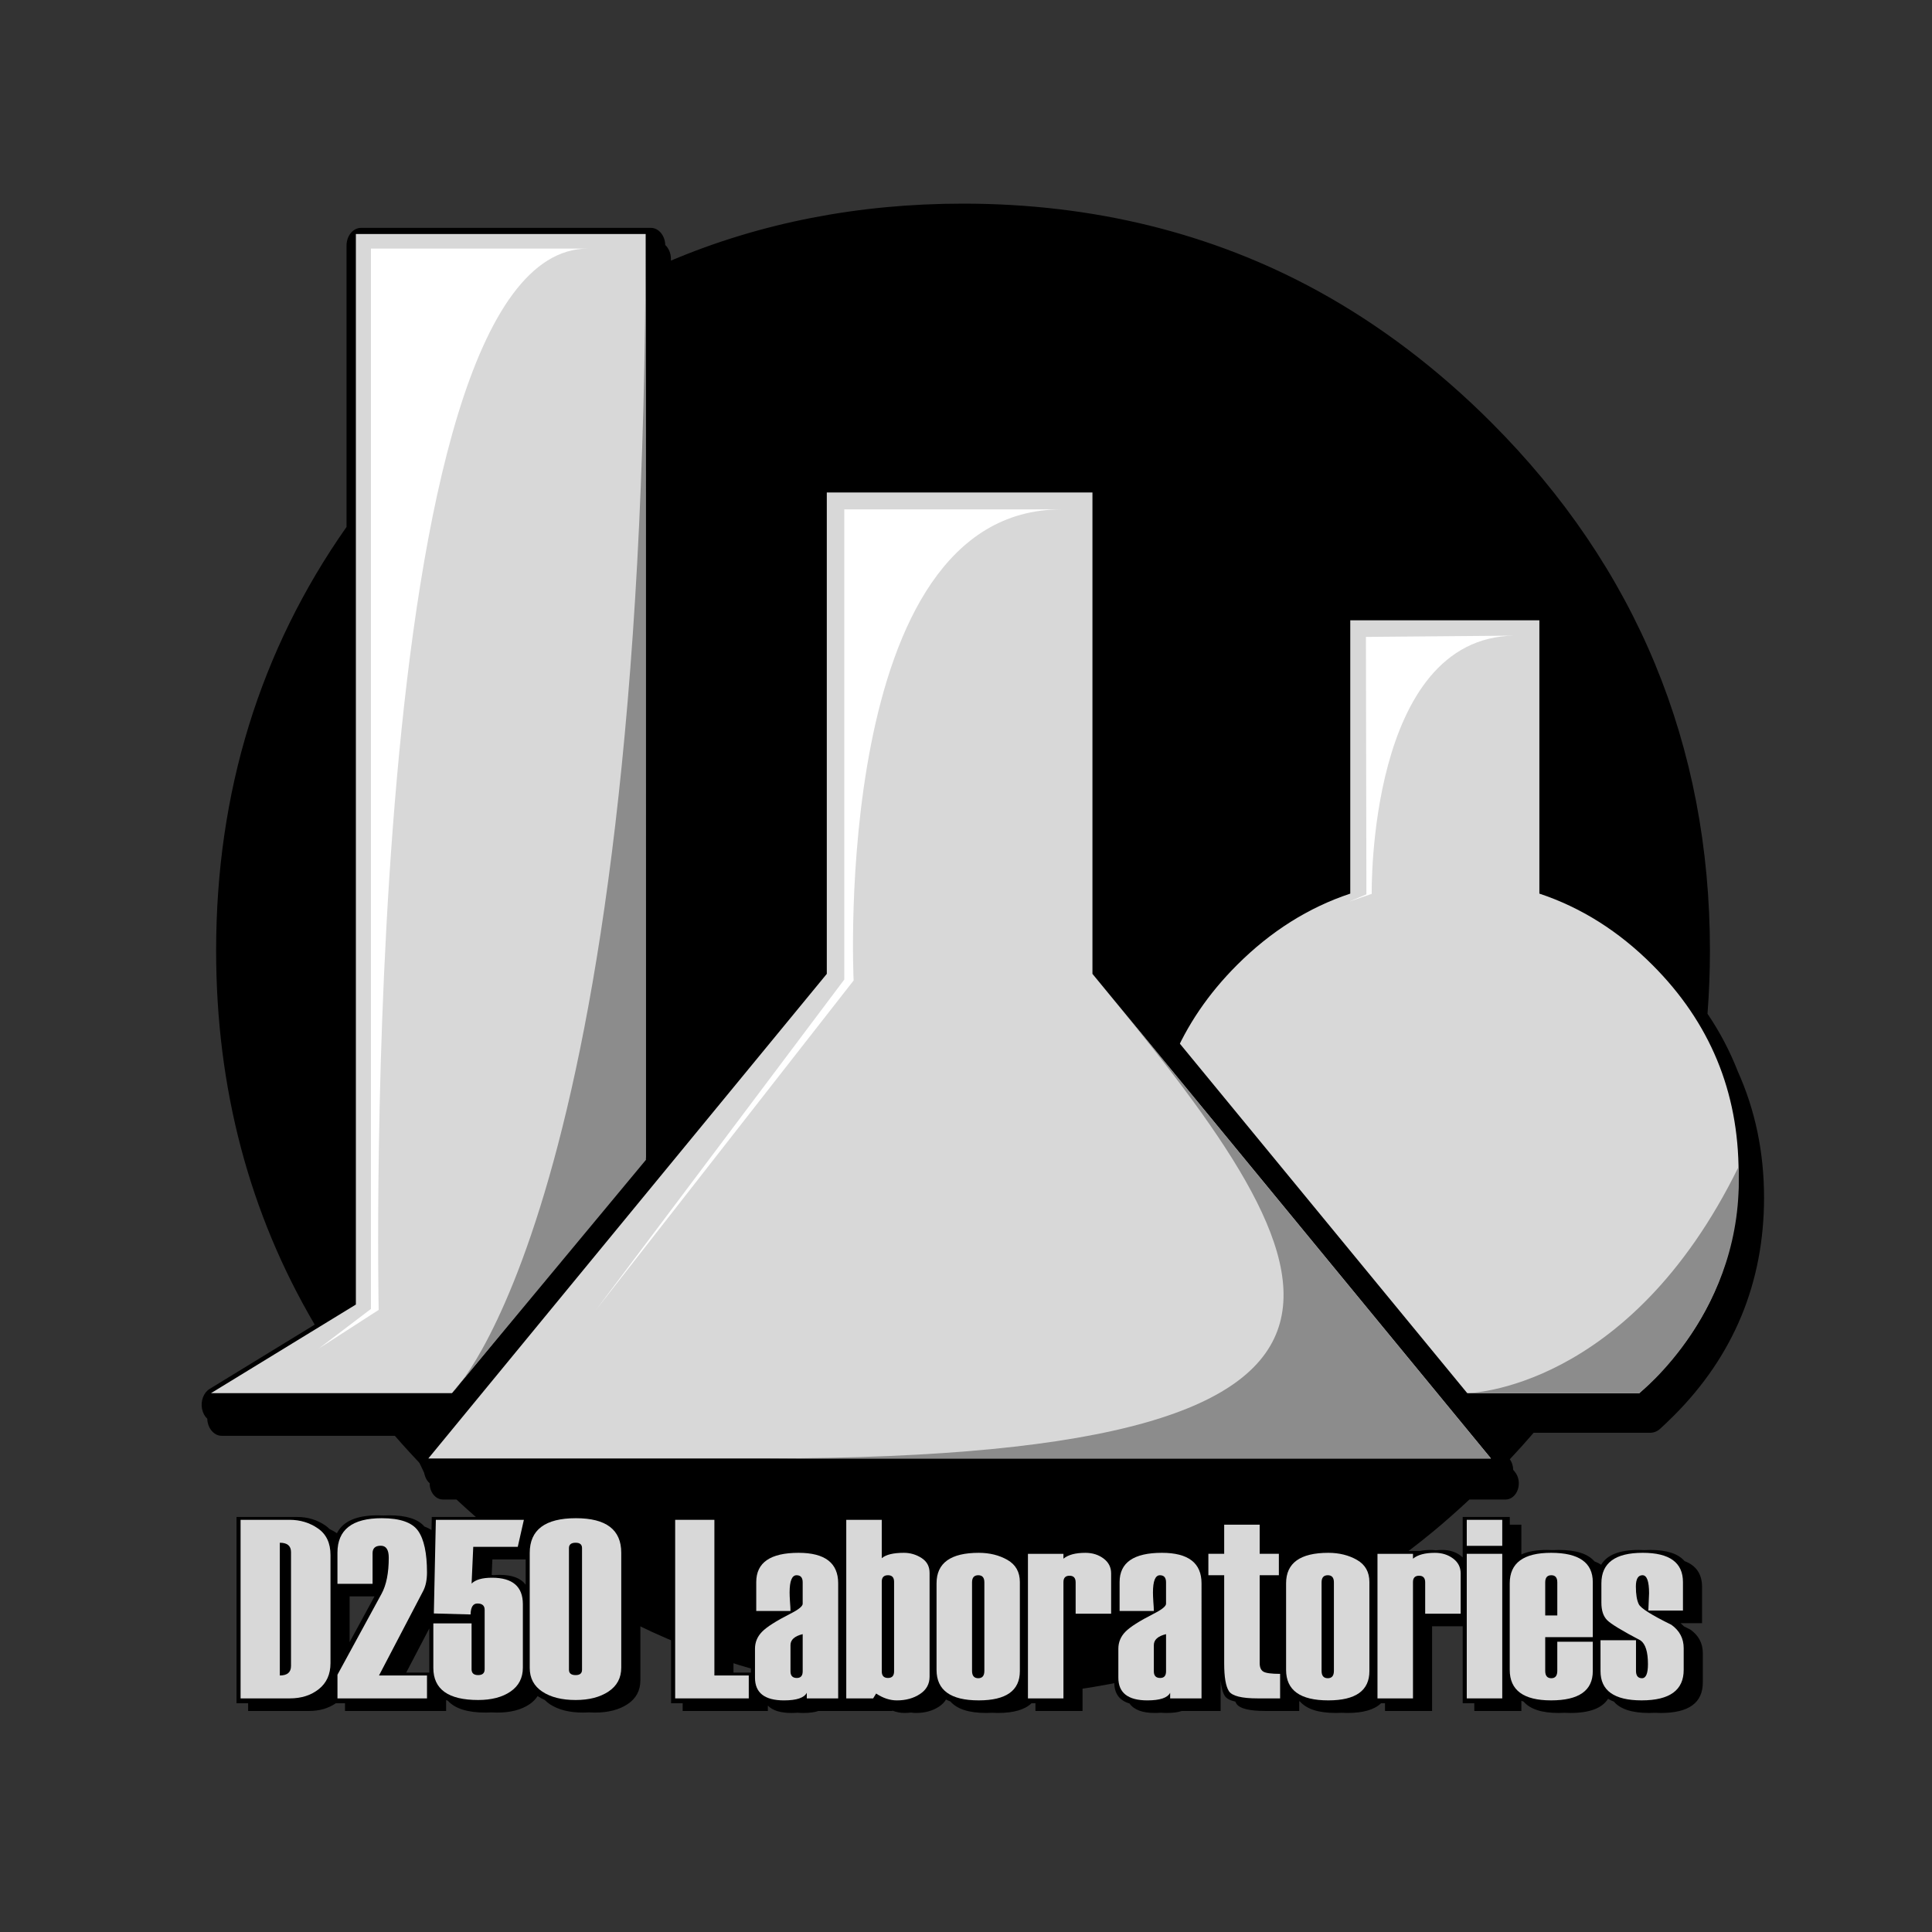 <?xml version="1.0" encoding="UTF-8" standalone="no"?>
<svg
   xmlns:dc="http://purl.org/dc/elements/1.1/"
   xmlns:cc="http://creativecommons.org/ns#"
   xmlns:rdf="http://www.w3.org/1999/02/22-rdf-syntax-ns#"
   xmlns:svg="http://www.w3.org/2000/svg"
   xmlns="http://www.w3.org/2000/svg"
   xml:space="preserve"
   enable-background="new 0 0 500 500"
   viewBox="0 0 500 500"
   height="500px"
   width="500px"
   y="0px"
   x="0px"
   id="Selected_Items"
   version="1.1"><rect x="0" y="0" width="500" height="500" fill="#333333" stroke="none"/><defs
   id="defs125" />
<g
   id="g26">
	<path
   id="path2"
   d="M449.742,277.273c-2.039-5.213-4.64-10.195-7.842-14.918c0.412-5.375,0.631-10.824,0.631-16.355   c0-53.141-19.054-99.14-56.632-136.718C372.066,95.447,356.952,84,340.983,75.257C313.634,60.29,282.765,52.7,249.233,52.7   c-27.083,0-52.432,4.957-75.6,14.748V67.01c0-1.475-0.579-2.773-1.463-3.612c-0.072-2.457-1.711-4.425-3.737-4.425h-75   c-2.071,0-3.75,2.054-3.75,4.587v72.809C67.272,168.274,55.933,205.01,55.933,246c0,35.619,8.566,68.016,25.513,96.816   l-27.188,16.632c-1.556,0.95-2.372,3.086-1.973,5.155c0.202,1.053,0.695,1.944,1.357,2.571c0.009,0.292,0.035,0.587,0.091,0.88   c0.4,2.068,1.911,3.531,3.65,3.531h44.806c2.437,2.807,4.972,5.569,7.598,8.29c-0.083,0.722-0.02,1.472,0.221,2.173   c0.254,0.746,0.676,1.363,1.196,1.811c-0.004,0.552,0.073,1.109,0.254,1.641c0.53,1.563,1.786,2.581,3.176,2.581h3.514   c3.001,2.792,6.054,5.491,9.141,8.043c34.534,28.649,75.563,43.176,121.945,43.176c46.384,0,87.411-14.525,121.95-43.178   c3.061-2.548,6.099-5.247,9.094-8.041h9.356c1.39,0,2.643-1.019,3.176-2.581c0.532-1.563,0.238-3.361-0.745-4.557l-0.45-0.549   c-0.011-0.996-0.313-1.968-0.879-2.731c2.12-2.259,4.177-4.544,6.168-6.858h30.125c0.947,0,1.86-0.354,2.562-0.992   c1.184-1.078,2.378-2.221,3.548-3.391c15.525-15.5,23.397-34.495,23.397-56.459C456.533,298.188,454.243,287.271,449.742,277.273z" />
	<g
   id="l_x5F_fill">
		<g
   id="Layer_1_15_">
			<g
   id="g6">
				<polygon
   id="polygon4"
   points="167.1,60.56 167.1,337.615 204.6,360.55 54.6,360.55 92.1,337.615 92.1,60.56"
   fill="#D8D8D8" />
			</g>
		</g>
	</g>
	<g
   id="b_x5F_fill">
		<g
   id="Layer_1_13_">
			<g
   id="g12">
				<path
   id="path10"
   d="M398.388,160.538v70.727c10.824,3.6,20.584,9.76,29.278,18.48      c14.854,14.856,22.281,32.778,22.281,53.768c0,21.015-7.427,38.938-22.281,53.77c-1.142,1.141-2.28,2.229-3.423,3.27h-100.65      c-1.166-1.038-2.32-2.129-3.461-3.27c-14.854-14.83-22.282-32.755-22.282-53.77c0-20.989,7.428-38.911,22.282-53.768      c8.721-8.72,18.493-14.88,29.315-18.48v-70.727H398.388z"
   fill="#D8D8D8" />
			</g>
		</g>
	</g>
	<g
   id="a_x5F_fill">
		<g
   id="Layer_1_11_">
			<g
   id="g22">
				<g
   id="g20">
					<polygon
   id="polygon16"
   points="110.85,380.45 108.532,375.545 210.975,250.96 210.975,127.457 213.975,124.457 282.725,124.457 285.725,127.457 285.725,250.96 388.166,375.545 385.85,380.45"
   fill="#D8D8D8" />
					<path
   id="path18"
   d="M282.725,127.457v124.578L385.85,377.45h-275l103.125-125.415V127.457H282.725 M282.725,121.457h-68.75l-6,6v122.428       L106.216,373.641l4.634,9.811h275l4.635-9.811l-101.76-123.755V127.457L282.725,121.457L282.725,121.457z" />
				</g>
			</g>
		</g>
	</g>
</g>
<g
   id="g104">
	<g
   id="g36">
		<g
   id="g30">
			<path
   id="path28"
   d="M160.716,395.252c-1.896-2.05-5.128-3.084-9.717-3.084c-0.522,0-1.025,0.016-1.514,0.04     c-0.479-0.024-0.974-0.04-1.486-0.04c-4.128,0-7.178,0.811-9.167,2.418h-1.306h-0.451l0.451-1.999v-0.001h-3h-19.781h-3     l-0.073,3.406c-0.53-0.368-1.15-0.676-1.843-0.932c-1.626-1.92-4.639-2.894-9.072-2.894c-0.523,0-1.025,0.017-1.513,0.045     c-0.479-0.026-0.97-0.045-1.487-0.045c-5.501,0-9.013,1.549-10.557,4.627c-0.608-0.417-1.243-0.771-1.898-1.067     c-0.32-0.324-0.662-0.631-1.052-0.9c-2.155-1.492-4.611-2.239-7.368-2.239h-3h-9.668h-3v2V438.8v2h3v2h3h9.731h3     c2.729,0,5.047-0.671,6.962-2h2.379v2h3h20.17h0.001h2.999v-2v-0.838c0.145,0.066,0.296,0.128,0.447,0.188     c1.847,2.041,5.106,3.066,9.8,3.066c0.482,0,0.95-0.018,1.407-0.046c0.514,0.027,1.04,0.046,1.593,0.046     c3.459,0,6.252-0.729,8.379-2.189c0.868-0.597,1.548-1.299,2.062-2.095c0.06,0.041,0.109,0.086,0.17,0.126     c0.517,0.341,1.073,0.638,1.667,0.897c0.389,0.397,0.828,0.769,1.333,1.103c2.183,1.439,5.057,2.159,8.621,2.159     c0.506,0,0.995-0.021,1.476-0.052c0.494,0.031,1,0.052,1.524,0.052c3.459,0,6.289-0.729,8.492-2.189     c2.202-1.461,3.303-3.524,3.303-6.188v-2v-27.745v-2C165.728,399.21,164.05,396.602,160.716,395.252z M136.042,403.58v6.511     c-0.013-0.004-0.023-0.008-0.035-0.012c-1.274-1.667-3.512-2.507-6.728-2.507c-0.536,0-1.031,0.027-1.501,0.074     c-0.177-0.018-0.35-0.037-0.533-0.049l0.181-4.019h8.52L136.042,403.58L136.042,403.58z M90.48,413.152h1.805h4.634l-6.438,11.82     V413.152z M109.454,432.87h-4.33l5.975-11.43v9.464v1.966H109.454z" />
		</g>
		<g
   id="g34">
			<path
   id="path32"
   d="M437.494,421.753c-0.597-0.293-1.154-0.574-1.688-0.847c-0.271-0.291-0.574-0.564-0.901-0.827h2.587h3v-2v-5.38v-2     c0-3.326-1.517-5.55-4.529-6.686c-1.641-1.924-4.597-2.889-8.878-2.889c-0.524,0-1.022,0.019-1.509,0.047     c-0.479-0.028-0.974-0.047-1.491-0.047c-4.973,0-8.205,1.282-9.712,3.838c-0.508-0.346-1.09-0.639-1.736-0.887     c-1.688-1.968-4.778-2.952-9.271-2.952c-0.514,0-1.004,0.018-1.48,0.045c-0.488-0.027-0.991-0.045-1.52-0.045     c-2.738,0-4.946,0.392-6.634,1.168v-0.971v-4.735v-2h-3v-2h-3h-6.185h-3v2v4.735v2h0.001v0.063h-0.001v1.677     c-0.168-0.161-0.347-0.318-0.544-0.467c-1.312-0.979-2.881-1.467-4.705-1.467c-0.612,0-1.186,0.03-1.722,0.089     c-0.412-0.058-0.837-0.089-1.278-0.089c-1.046,0-1.975,0.089-2.796,0.258h-2.877h-6.186h-3v1.114h-1.043v1.388     c-0.369-0.34-0.783-0.65-1.258-0.924c-2.138-1.225-4.614-1.837-7.428-1.837c-0.575,0-1.12,0.022-1.649,0.056     c-0.442-0.032-0.891-0.056-1.351-0.056c-3.889,0-6.729,0.758-8.541,2.258h-1.253v-2h-1.965v-3.541v-2h-3v-2h-3h-6.185h-3v2v5.541     h-1.093h-3v2v0.762c-0.139-0.059-0.278-0.115-0.422-0.17c-1.642-1.895-4.5-2.85-8.599-2.85c-0.544,0-1.061,0.019-1.563,0.047     c-0.463-0.028-0.938-0.047-1.438-0.047c-4.727,0-7.913,1.063-9.581,3.177c-0.484-0.307-0.993-0.563-1.542-0.748     c-0.274-0.347-0.601-0.669-0.99-0.961c-1.312-0.979-2.88-1.467-4.705-1.467c-0.612,0-1.186,0.03-1.721,0.089     c-0.412-0.058-0.837-0.089-1.279-0.089c-1.046,0-1.974,0.089-2.796,0.258h-2.876h-6.187h-3v2v1.21     c-0.209-0.104-0.422-0.198-0.637-0.29c-0.456-0.511-1.003-0.963-1.663-1.342c-2.139-1.225-4.615-1.837-7.429-1.837     c-0.575,0-1.12,0.021-1.649,0.056c-0.441-0.033-0.891-0.056-1.351-0.056c-4.521,0-7.636,1.016-9.352,3.044     c-0.388-0.213-0.786-0.394-1.194-0.54c-0.326-0.443-0.748-0.832-1.27-1.166c-1.39-0.892-2.914-1.338-4.571-1.338     c-0.651,0-1.255,0.028-1.813,0.082c-0.296-0.041-0.601-0.053-0.907-0.063v-4.56v-2h-3v-2h-3h-6.185h-3v2v9.701     c-0.236-0.113-0.485-0.216-0.743-0.313c-1.64-1.895-4.5-2.85-8.598-2.85c-0.543,0-1.061,0.019-1.563,0.047     c-0.462-0.028-0.938-0.047-1.437-0.047c-7.307,0-10.957,2.524-10.957,7.573v2v5.477v2h3v2h0.174     c-0.697,0.495-1.264,0.958-1.676,1.382c-1.215,1.246-1.821,2.707-1.821,4.384v2v4.929h-1.611h-2.895v-36.283v-2h-3v-2h-3h-7.151     h-3v2V438.8v2h3v2h3h16.046h3v-1.395c1.228,1.271,3.266,1.911,6.12,1.911c0.563,0,1.07-0.027,1.555-0.066     c0.458,0.041,0.936,0.066,1.445,0.066c1.658,0,2.979-0.175,3.968-0.518h1.931h5.121h0.001h2.093h0.906h0.001h2.093h3.954h3     l0.054-0.088c1.022,0.388,2.05,0.604,3.085,0.604c0.589,0,1.156-0.036,1.702-0.106c0.432,0.067,0.864,0.106,1.298,0.106     c2.327,0,4.319-0.55,5.979-1.646c0.791-0.521,1.388-1.139,1.801-1.842c0.351,0.193,0.736,0.363,1.14,0.52     c1.729,1.975,4.817,2.967,9.277,2.967c0.519,0,1.012-0.019,1.492-0.046c0.484,0.027,0.983,0.046,1.508,0.046     c4.081,0,6.98-0.843,8.713-2.516h1.016v2h3h6.187h3v-2v-21.915h0.157v2h3h6.186h1.438c-0.281,0.232-0.539,0.459-0.748,0.673     c-1.213,1.246-1.819,2.707-1.819,4.385v2v5.509v2c0,2.833,1.32,4.635,3.949,5.415c1.145,1.63,3.326,2.45,6.56,2.45     c0.563,0,1.07-0.027,1.557-0.066c0.457,0.041,0.935,0.066,1.443,0.066c1.658,0,2.979-0.175,3.968-0.518h1.929h5.121h3v-2v-5.97     c0.181,1.885,0.54,3.261,1.091,4.101c0.432,0.658,1.341,1.139,2.7,1.448c0.094,0.203,0.192,0.389,0.3,0.552     c0.815,1.246,3.299,1.869,7.443,1.869h3h2.801h3v-2v-0.523c0.063,0.024,0.132,0.049,0.195,0.072     c1.729,1.976,4.816,2.968,9.277,2.968c0.519,0,1.012-0.019,1.492-0.046c0.484,0.027,0.983,0.046,1.508,0.046     c4.081,0,6.98-0.843,8.713-2.516h1.016v2h3h6.186h3v-2v-19.916h0.157v0.001h3h4.765V438.8v2h3v2h3h6.185h3v-2v-0.653     c0.188,0.087,0.385,0.163,0.584,0.239c1.699,1.948,4.71,2.93,9.05,2.93c0.527,0,1.03-0.019,1.52-0.046     c0.478,0.027,0.968,0.046,1.48,0.046c5.015,0,8.275-1.229,9.798-3.68c0.456,0.287,0.963,0.538,1.522,0.751     c1.669,1.951,4.709,2.93,9.124,2.93c0.521,0,1.021-0.019,1.503-0.046c0.482,0.027,0.979,0.046,1.497,0.046     c7.252,0,10.877-2.634,10.877-7.896v-2v-3.607v-2C440.686,425.298,439.621,423.278,437.494,421.753z M331.784,416.322h-0.832     v-5.396h0.832v0.097V416.322z" />
		</g>
	</g>
	<g
   id="g102">
		<g
   id="g40">
			<path
   id="path38"
   d="M62.264,439.542v-46.213h12.668c2.757,0,5.213,0.746,7.368,2.239c2.155,1.491,3.232,3.784,3.232,6.88     v27.973c0,2.879-1.01,5.119-3.022,6.721c-2.014,1.602-4.519,2.4-7.513,2.4H62.264z M75.315,431.159v-29.481     c0-1.61-0.967-2.419-2.898-2.419v34.354C74.349,433.612,75.315,432.794,75.315,431.159z"
   fill="#D8D8D8" />
		</g>
		<g
   id="g44">
			<path
   id="path42"
   d="M110.507,439.542H87.336v-6.123l11.408-20.947c1.246-2.275,1.867-5.393,1.867-9.346     c0-2.063-0.688-3.094-2.063-3.094c-1.418,0-2.127,0.645-2.127,1.934v7.928h-9.088v-8.057c0-5.95,3.824-8.928,11.473-8.928     c4.728,0,7.858,1.092,9.396,3.271c1.534,2.183,2.304,5.766,2.304,10.748c0,1.955-0.333,3.566-0.999,4.834l-11.422,21.852h12.421     L110.507,439.542L110.507,439.542z"
   fill="#D8D8D8" />
		</g>
		<g
   id="g48">
			<path
   id="path46"
   d="M135.579,393.329l-1.581,6.992h-11.521l-0.428,9.508c1.009-1.01,2.77-1.516,5.283-1.516     c5.326,0,7.987,2.287,7.987,6.863v16.402c0,2.664-1.063,4.727-3.188,6.188c-2.126,1.462-4.92,2.191-8.379,2.191     c-7.734,0-11.604-2.771-11.604-8.313V420.14h9.896V432c0,1.01,0.567,1.514,1.708,1.514c1.117,0,1.676-0.504,1.676-1.514v-15.373     c0-1.096-0.624-1.643-1.871-1.643c-1.14,0-1.729,0.943-1.772,2.836l-9.506-0.258l0.518-24.234L135.579,393.329L135.579,393.329z"
   fill="#D8D8D8" />
		</g>
		<g
   id="g52">
			<path
   id="path50"
   d="M137.094,431.646v-29.744c0-5.994,3.985-8.992,11.956-8.992c7.82,0,11.729,2.977,11.729,8.928v29.744     c0,2.664-1.101,4.727-3.303,6.188c-2.203,1.463-5.033,2.191-8.492,2.191c-3.564,0-6.438-0.719-8.621-2.158     C138.184,436.362,137.094,434.31,137.094,431.646z M150.629,432.13v-31.486c0-0.923-0.548-1.385-1.646-1.385     c-1.158,0-1.738,0.462-1.738,1.385v31.486c0,0.924,0.58,1.385,1.738,1.385C150.081,433.515,150.629,433.054,150.629,432.13z"
   fill="#D8D8D8" />
		</g>
		<g
   id="g56">
			<path
   id="path54"
   d="M193.78,439.542h-19.046v-46.213h10.151v40.283h8.895V439.542z"
   fill="#D8D8D8" />
		</g>
		<g
   id="g60">
			<path
   id="path58"
   d="M216.919,439.542h-8.121v-1.451c-0.688,1.313-2.654,1.967-5.897,1.967c-5.006,0-7.509-1.954-7.509-5.863     v-7.512c0-1.676,0.607-3.137,1.821-4.383c1.213-1.246,3.658-2.803,7.332-4.672c2.127-1.074,3.188-1.934,3.188-2.578v-5.543     c0-1.225-0.525-1.838-1.579-1.838c-1.202,0-1.805,1.494-1.805,4.48c0,0.535,0.032,1.332,0.099,2.385     c0.085,1.053,0.129,1.848,0.129,2.385h-8.862v-7.477c0-5.051,3.652-7.574,10.957-7.574c6.832,0,10.248,2.633,10.248,7.896     L216.919,439.542L216.919,439.542z M207.734,432.548v-9.635c-2.104,0.516-3.156,1.461-3.156,2.836v6.799     c0,1.141,0.548,1.709,1.644,1.709C207.229,434.257,207.734,433.688,207.734,432.548z"
   fill="#D8D8D8" />
		</g>
		<g
   id="g64">
			<path
   id="path62"
   d="M226.743,438.284l-0.776,1.258h-6.954v-46.213h9.185v9.926c1.101-0.924,3.007-1.387,5.721-1.387     c1.658,0,3.182,0.447,4.57,1.338c1.391,0.892,2.084,2.176,2.084,3.852v26.877c0,1.893-0.828,3.385-2.486,4.479     s-3.651,1.645-5.979,1.645C230.298,440.058,228.509,439.466,226.743,438.284z M231.389,432.548v-23.17     c0-1.139-0.526-1.709-1.579-1.709c-1.075,0-1.609,0.549-1.609,1.646v23.232c0,1.139,0.535,1.709,1.609,1.709     C230.862,434.257,231.389,433.688,231.389,432.548z"
   fill="#D8D8D8" />
		</g>
		<g
   id="g68">
			<path
   id="path66"
   d="M242.378,432.161v-22.396c0-5.264,3.642-7.896,10.925-7.896c2.814,0,5.29,0.613,7.429,1.838     s3.206,3.137,3.206,5.736v23.041c0,5.049-3.545,7.572-10.635,7.572C246.02,440.058,242.378,437.425,242.378,432.161z      M254.753,432.419v-22.912c0-1.225-0.527-1.838-1.579-1.838c-1.075,0-1.611,0.613-1.611,1.838v22.912     c0,1.27,0.536,1.902,1.611,1.902C254.226,434.321,254.753,433.688,254.753,432.419z"
   fill="#D8D8D8" />
		</g>
		<g
   id="g72">
			<path
   id="path70"
   d="M287.56,417.628h-9.185v-8.121c0-1.139-0.526-1.709-1.579-1.709s-1.579,0.549-1.579,1.646v30.1h-9.187     v-37.416h9.187v1.258c1.225-1.01,3.114-1.516,5.672-1.516c1.825,0,3.396,0.489,4.705,1.467c1.31,0.979,1.966,2.262,1.966,3.853     V417.628L287.56,417.628z"
   fill="#D8D8D8" />
		</g>
		<g
   id="g76">
			<path
   id="path74"
   d="M310.954,439.542h-8.119v-1.451c-0.688,1.313-2.654,1.967-5.897,1.967c-5.007,0-7.509-1.954-7.509-5.863     v-7.512c0-1.676,0.607-3.137,1.82-4.383c1.214-1.246,3.656-2.803,7.332-4.672c2.127-1.074,3.188-1.934,3.188-2.578v-5.543     c0-1.225-0.524-1.838-1.579-1.838c-1.203,0-1.805,1.494-1.805,4.48c0,0.535,0.032,1.332,0.097,2.385     c0.085,1.053,0.129,1.848,0.129,2.385h-8.86v-7.477c0-5.051,3.65-7.574,10.957-7.574c6.83,0,10.246,2.633,10.246,7.896V439.542     L310.954,439.542z M301.771,432.548v-9.635c-2.104,0.516-3.158,1.461-3.158,2.836v6.799c0,1.141,0.55,1.709,1.646,1.709     C301.267,434.257,301.771,433.688,301.771,432.548z"
   fill="#D8D8D8" />
		</g>
		<g
   id="g80">
			<path
   id="path78"
   d="M331.289,439.542h-5.801c-4.146,0-6.628-0.623-7.442-1.869c-0.816-1.246-1.227-3.643-1.227-7.188v-22.816     h-4.093v-5.543h4.093v-7.541h9.187v7.541h4.963v5.543h-4.963v22.752c0,1.096,0.325,1.832,0.981,2.209     c0.654,0.375,2.089,0.563,4.302,0.563V439.542z"
   fill="#D8D8D8" />
		</g>
		<g
   id="g84">
			<path
   id="path82"
   d="M332.838,432.161v-22.396c0-5.264,3.642-7.896,10.925-7.896c2.813,0,5.29,0.613,7.428,1.838     c2.139,1.225,3.207,3.137,3.207,5.736v23.041c0,5.049-3.545,7.572-10.635,7.572C336.479,440.058,332.838,437.425,332.838,432.161     z M345.213,432.419v-22.912c0-1.225-0.526-1.838-1.579-1.838c-1.074,0-1.611,0.613-1.611,1.838v22.912     c0,1.27,0.537,1.902,1.611,1.902C344.687,434.321,345.213,433.688,345.213,432.419z"
   fill="#D8D8D8" />
		</g>
		<g
   id="g88">
			<path
   id="path86"
   d="M378.02,417.628h-9.185v-8.121c0-1.139-0.527-1.709-1.579-1.709c-1.055,0-1.579,0.549-1.579,1.646v30.1     h-9.187v-37.416h9.187v1.258c1.225-1.01,3.113-1.516,5.672-1.516c1.826,0,3.395,0.489,4.705,1.467     c1.311,0.979,1.966,2.262,1.966,3.853V417.628L378.02,417.628z"
   fill="#D8D8D8" />
		</g>
		<g
   id="g92">
			<path
   id="path90"
   d="M388.781,400.063h-9.185v-6.732h9.185V400.063z M388.781,439.542h-9.185v-37.416h9.185V439.542z"
   fill="#D8D8D8" />
		</g>
		<g
   id="g96">
			<path
   id="path94"
   d="M412.212,423.688H399.9v8.731c0,1.269,0.526,1.902,1.578,1.902c1.031,0,1.548-0.637,1.548-1.902v-7.541     h9.187v7.605c0,5.049-3.601,7.572-10.796,7.572c-7.136,0-10.699-2.633-10.699-7.896v-22.396c0-5.264,3.563-7.896,10.699-7.896     c7.195,0,10.796,2.524,10.796,7.574V423.688z M403.027,418.079v-8.572c0-1.225-0.517-1.838-1.548-1.838     c-1.052,0-1.578,0.613-1.578,1.838v8.572H403.027z"
   fill="#D8D8D8" />
		</g>
		<g
   id="g100">
			<path
   id="path98"
   d="M414.21,424.491h9.185v7.928c0,1.27,0.516,1.902,1.547,1.902s1.547-1.215,1.547-3.645     c0-3.158-0.634-5.199-1.899-6.123c-4.791-2.514-7.684-4.27-8.669-5.268c-0.988-1-1.482-2.498-1.482-4.496v-5.027     c0-5.264,3.565-7.896,10.699-7.896c6.938,0,10.409,2.523,10.409,7.574v7.379h-8.959l0.191-4.479c0-3.115-0.567-4.674-1.708-4.674     c-1.14,0-1.708,0.979-1.708,2.934c0,2.021,0.252,3.546,0.758,4.576c0.504,1.031,3.313,2.804,8.429,5.316     c2.127,1.523,3.188,3.545,3.188,6.059v5.607c0,5.264-3.625,7.896-10.877,7.896c-7.101,0-10.648-2.523-10.648-7.572     L414.21,424.491L414.21,424.491z"
   fill="#D8D8D8" />
		</g>
	</g>
</g>
<g
   id="g112">
	<path
   id="path106"
   d="M152.167,64.333H96V338.75L82.5,349L98,339C98,339,92.448,64.333,152.167,64.333"
   fill="#FFFFFF" />
	<path
   id="path108"
   d="M274.667,131.833H218.5l0.001,121.667L154.25,339l66.667-85.25   C220.917,253.75,214.948,131.833,274.667,131.833"
   fill="#FFFFFF" />
	<path
   id="path110"
   d="M392,164.5l-38.5,0.333l0.125,66.625l-4.459,1.875l5.834-2C355,231.333,353.875,164.875,392,164.5"
   fill="#FFFFFF" />
</g>
<g
   id="g120">
	<path
   id="path114"
   d="M167.1,60.56l0.067,239.607l-50,60.166C117.167,360.333,166.933,312.061,167.1,60.56"
   fill="#8C8C8C" />
	<path
   id="path116"
   d="M282.725,252.034L385.85,377.45H198.76C379.053,377.2,343.75,326,282.725,252.034"
   fill="#8C8C8C" />
	<path
   id="path118"
   d="M449.906,302.031c1.845,37.053-25.662,58.519-25.662,58.519h-44.498   C379.745,360.55,421.5,360,449.906,302.031"
   fill="#8C8C8C" />
</g>
</svg>
